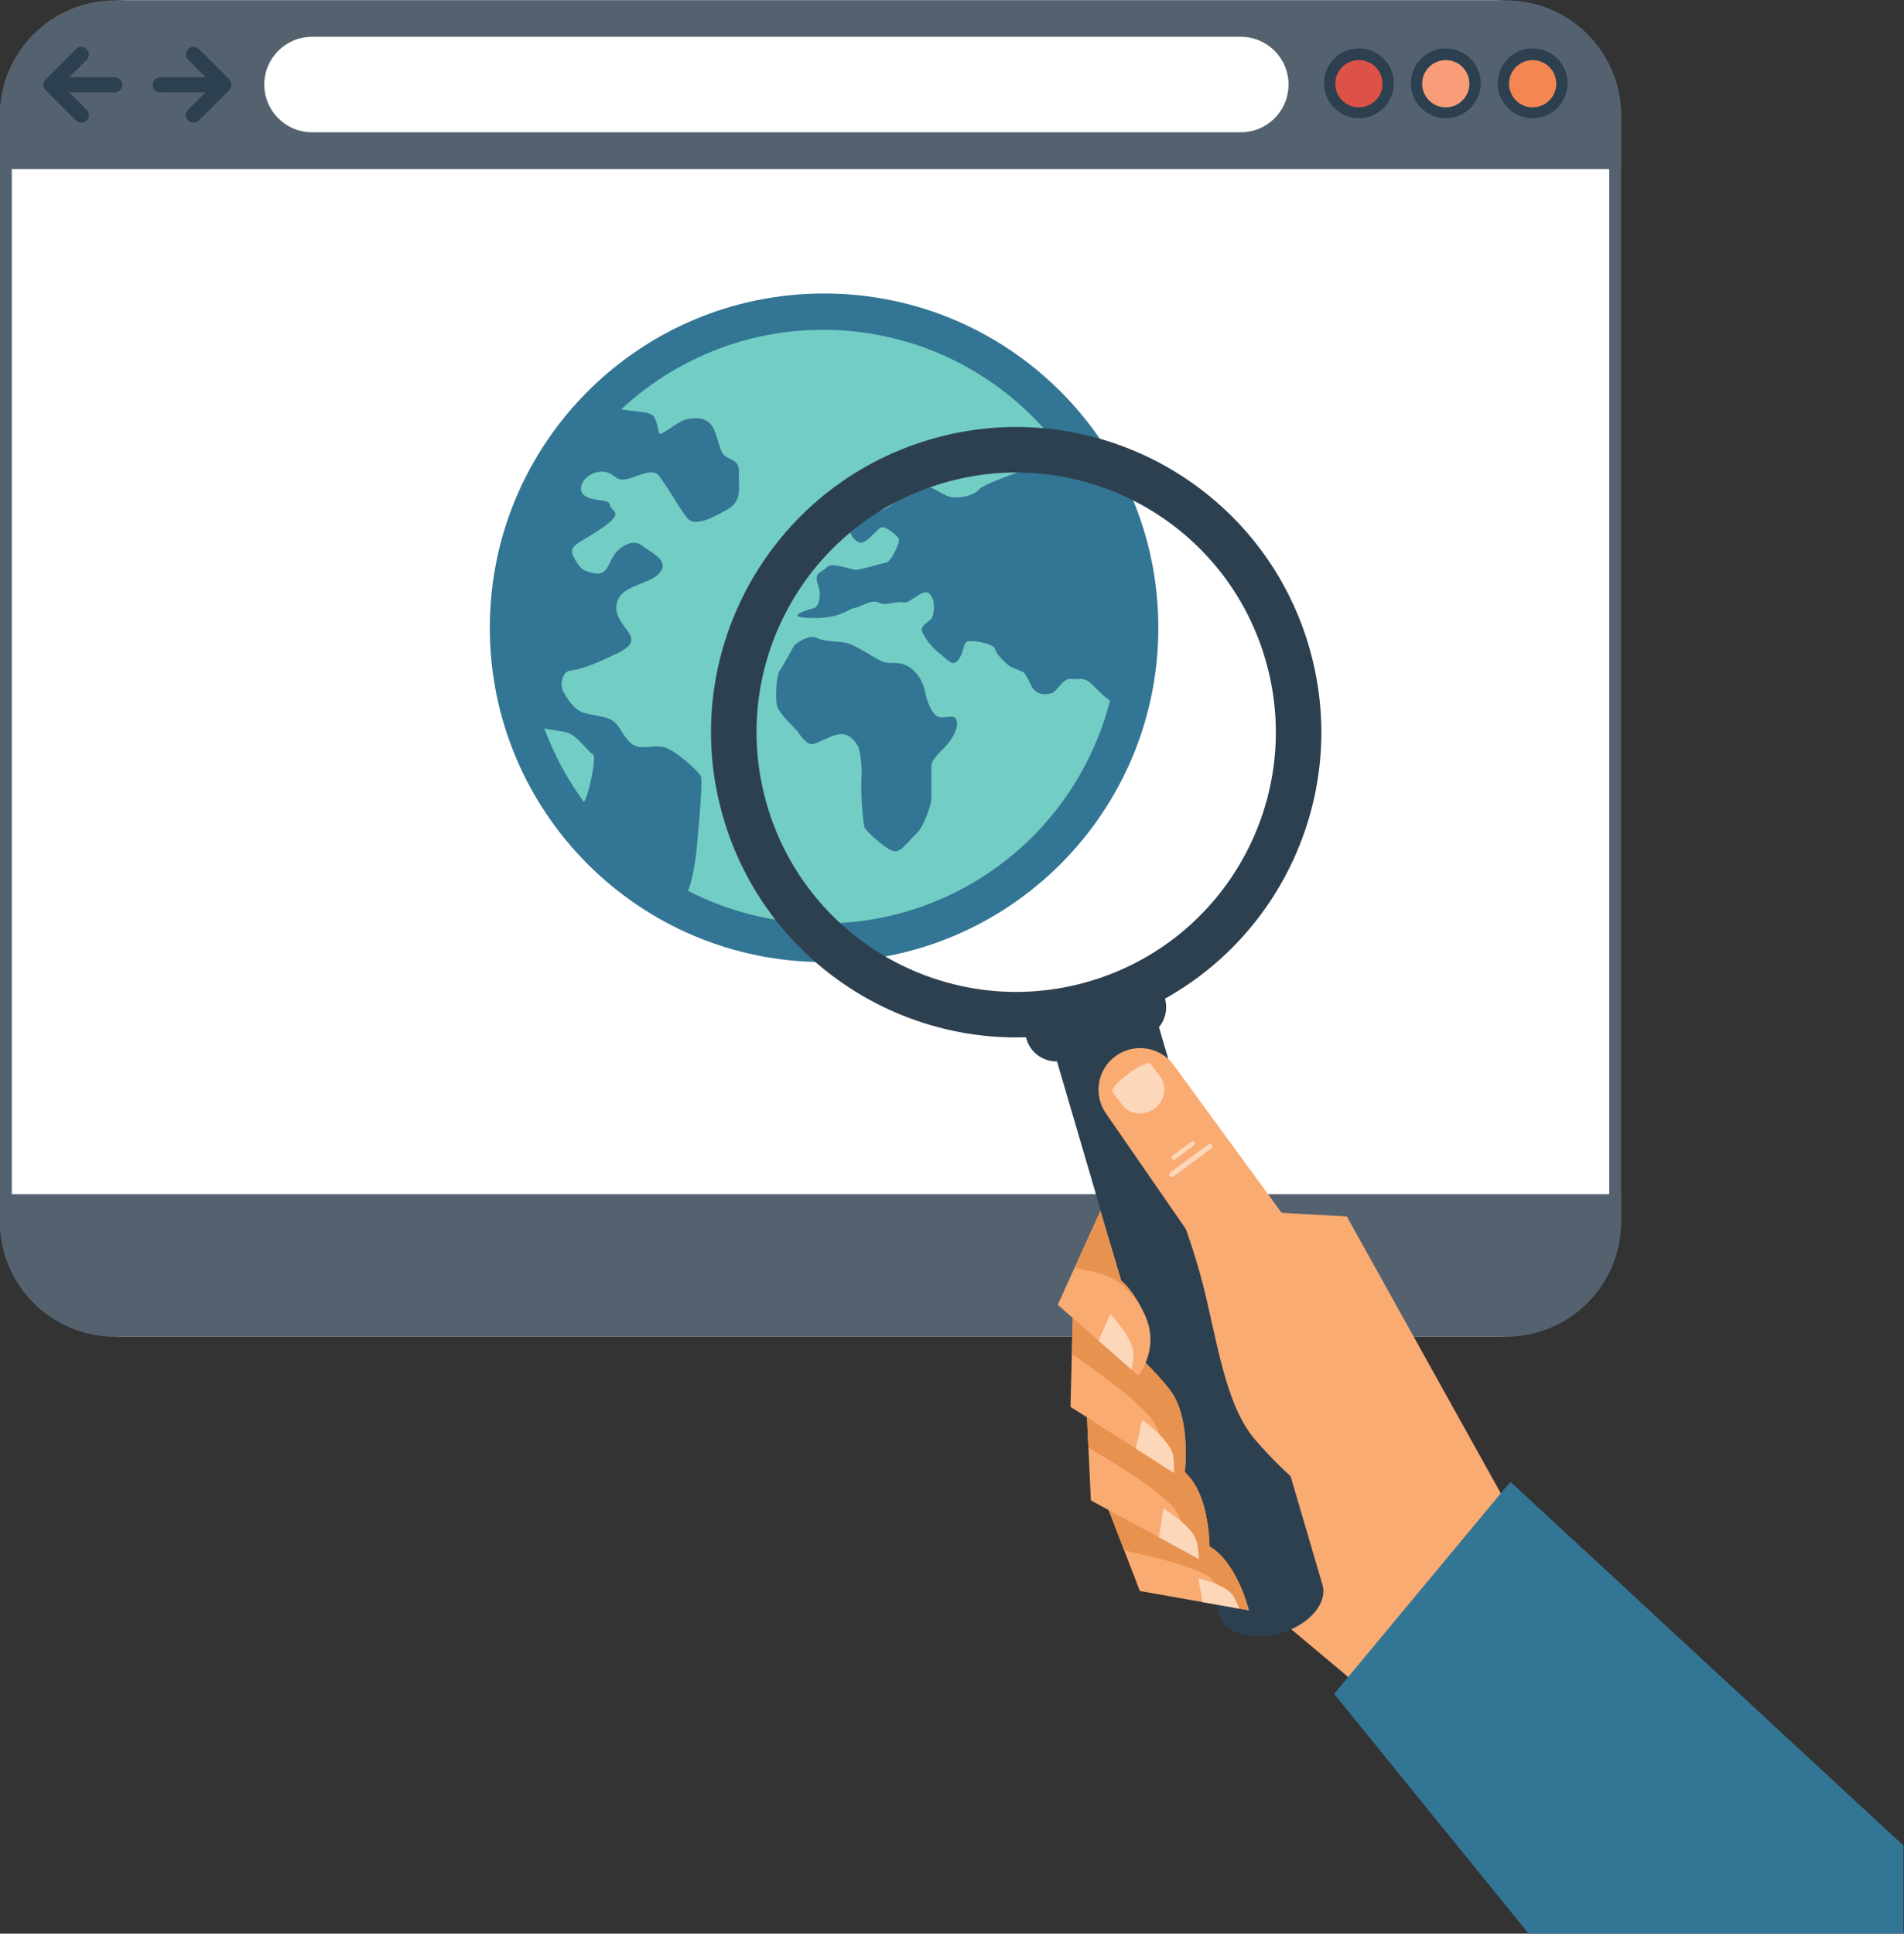 <?xml version="1.0" encoding="UTF-8" standalone="no"?>
<svg
   xmlns:dc="http://purl.org/dc/elements/1.1/"
   xmlns:cc="http://creativecommons.org/ns#"
   xmlns:rdf="http://www.w3.org/1999/02/22-rdf-syntax-ns#"
   xmlns:svg="http://www.w3.org/2000/svg"
   xmlns="http://www.w3.org/2000/svg"
   xmlns:xlink="http://www.w3.org/1999/xlink"
   xmlns:sodipodi="http://sodipodi.sourceforge.net/DTD/sodipodi-0.dtd"
   xmlns:inkscape="http://www.inkscape.org/namespaces/inkscape"
   version="1.1"
   id="svg2"
   xml:space="preserve"
   width="5792.838"
   height="5882.066"
   viewBox="0 0 5792.838 5882.066"
   sodipodi:docname="search_image.svg"
   inkscape:version="1.0.2-2 (e86c870879, 2021-01-15)"><rect x="0" y="0" width="5792.838" height="5882.066" fill="#333333" stroke="none"/><defs
     id="defs6"><clipPath
       clipPathUnits="userSpaceOnUse"
       id="clipPath22"><path
         d="M 50000,35880.2 42934.4,42924.4 7333.76,14461.6 21795.4,0 H 50000 v 35880.2"
         id="path20" /></clipPath><clipPath
       clipPathUnits="userSpaceOnUse"
       id="clipPath928"><use
         x="0"
         y="0"
         xlink:href="#g924"
         id="use930" /></clipPath></defs><sodipodi:namedview
     pagecolor="#ffffff"
     bordercolor="#666666"
     borderopacity="1"
     objecttolerance="10"
     gridtolerance="10"
     guidetolerance="10"
     inkscape:pageopacity="0"
     inkscape:pageshadow="2"
     inkscape:window-width="1920"
     inkscape:window-height="1057"
     id="namedview4"
     inkscape:document-rotation="0"
     showgrid="false"
     inkscape:zoom="0.096307946"
     inkscape:cx="1947.6856"
     inkscape:cy="4677.2713"
     inkscape:window-x="1912"
     inkscape:window-y="-8"
     inkscape:window-maximized="1"
     inkscape:current-layer="g10" /><g
     id="g10"
     inkscape:groupmode="layer"
     inkscape:label="ink_ext_XXXXXX"
     transform="matrix(1.333,0,0,-1.333,-873.828,5882.066)"><path
       d="m 4355.54,1625.18 c 0,-145.12 -117.63,-262.76 -262.76,-262.76 H 918.123 c -145.117,0 -262.752,117.64 -262.752,262.76 v 2523.63 c 0,145.11 117.635,262.74 262.752,262.74 H 4092.78 c 145.13,0 262.76,-117.63 262.76,-262.74 V 1625.18"
       style="fill:#546270;fill-opacity:1;fill-rule:evenodd;stroke:none;stroke-width:0.1"
       id="path26" /><path
       d="m 4328.47,1625.18 c 0,-145.12 -115.91,-262.76 -258.92,-262.76 H 941.341 c -142.983,0 -258.901,117.64 -258.901,262.76 v 2523.63 c 0,145.11 115.918,262.74 258.901,262.74 H 4069.55 c 143.01,0 258.92,-117.63 258.92,-262.74 V 1625.18"
       style="fill:#ffffff;fill-opacity:1;fill-rule:evenodd;stroke:none;stroke-width:0.1"
       id="path28" /><path
       d="m 655.371,1625.18 c 0,-145.12 117.635,-262.76 262.752,-262.76 H 4092.78 c 145.13,0 262.76,117.64 262.76,262.76 v 62.33 H 655.371 v -62.33"
       style="fill:#546270;fill-opacity:1;fill-rule:evenodd;stroke:none;stroke-width:0.1"
       id="path30" /><path
       d="M 4092.78,4392.52 H 918.123 c -145.117,0 -262.752,-117.65 -262.752,-262.76 V 4026.82 H 4355.54 v 102.94 c 0,145.11 -117.63,262.76 -262.76,262.76"
       style="fill:#546270;fill-opacity:1;fill-rule:evenodd;stroke:none;stroke-width:0.1"
       id="path32" /><path
       d="M 4092.78,4411.55 H 918.123 c -145.117,0 -262.752,-117.63 -262.752,-262.74 V 4045.85 H 4355.54 v 102.96 c 0,145.11 -117.63,262.74 -262.76,262.74"
       style="fill:#546270;fill-opacity:1;fill-rule:evenodd;stroke:none;stroke-width:0.1"
       id="path34" /><path
       d="M 917.348,4236.44 H 813.585 l 39.739,39.74 c 6.752,6.74 6.752,17.68 0,24.43 -6.745,6.76 -17.684,6.76 -24.437,0 l -69.233,-69.24 c -6.752,-6.74 -6.752,-17.68 0,-24.44 l 69.233,-69.23 c 6.753,-6.76 17.692,-6.76 24.437,0 6.752,6.74 6.752,17.68 0,24.44 l -39.739,39.74 h 103.763 c 9.541,0 17.276,7.73 17.276,17.27 0,9.54 -7.735,17.29 -17.276,17.29"
       style="fill:#2d4050;fill-opacity:1;fill-rule:evenodd;stroke:none;stroke-width:0.1"
       id="path36" /><path
       d="m 1021.01,4236.44 h 103.77 l -39.75,39.74 c -6.75,6.74 -6.75,17.68 0,24.43 6.75,6.76 17.68,6.76 24.44,0 l 69.24,-69.24 c 6.74,-6.74 6.74,-17.68 0,-24.44 l -69.24,-69.23 c -6.76,-6.76 -17.69,-6.76 -24.44,0 -6.75,6.74 -6.75,17.68 0,24.44 l 39.75,39.74 h -103.77 c -9.54,0 -17.28,7.73 -17.28,17.27 0,9.54 7.74,17.29 17.28,17.29"
       style="fill:#2d4050;fill-opacity:1;fill-rule:evenodd;stroke:none;stroke-width:0.1"
       id="path38" /><path
       d="m 3836.84,4222.48 c 0,-44.01 -35.68,-79.7 -79.7,-79.7 -44.02,0 -79.71,35.69 -79.71,79.7 0,44.03 35.69,79.71 79.71,79.71 44.02,0 79.7,-35.68 79.7,-79.71"
       style="fill:#2d4050;fill-opacity:1;fill-rule:evenodd;stroke:none;stroke-width:0.1"
       id="path40" /><path
       d="m 3811.05,4221.57 c 0,-29.76 -24.13,-53.9 -53.91,-53.9 -29.76,0 -53.91,24.14 -53.91,53.9 0,29.78 24.15,53.91 53.91,53.91 29.78,0 53.91,-24.13 53.91,-53.91"
       style="fill:#dd5247;fill-opacity:1;fill-rule:evenodd;stroke:none;stroke-width:0.1"
       id="path42" /><path
       d="m 4035.13,4222.48 c 0,-44.01 -35.68,-79.7 -79.71,-79.7 -44.02,0 -79.71,35.69 -79.71,79.7 0,44.03 35.69,79.71 79.71,79.71 44.03,0 79.71,-35.68 79.71,-79.71"
       style="fill:#2d4050;fill-opacity:1;fill-rule:evenodd;stroke:none;stroke-width:0.1"
       id="path44" /><path
       d="m 4009.32,4221.57 c 0,-29.76 -24.12,-53.9 -53.9,-53.9 -29.78,0 -53.9,24.14 -53.9,53.9 0,29.78 24.12,53.91 53.9,53.91 29.78,0 53.9,-24.13 53.9,-53.91"
       style="fill:#f89d77;fill-opacity:1;fill-rule:evenodd;stroke:none;stroke-width:0.1"
       id="path46" /><path
       d="m 4233.41,4222.48 c 0,-44.01 -35.69,-79.7 -79.71,-79.7 -44.03,0 -79.71,35.69 -79.71,79.7 0,44.03 35.68,79.71 79.71,79.71 44.02,0 79.71,-35.68 79.71,-79.71"
       style="fill:#2d4050;fill-opacity:1;fill-rule:evenodd;stroke:none;stroke-width:0.1"
       id="path48" /><path
       d="m 4207.6,4221.57 c 0,-29.76 -24.14,-53.9 -53.9,-53.9 -29.78,0 -53.91,24.14 -53.91,53.9 0,29.78 24.13,53.91 53.91,53.91 29.76,0 53.9,-24.13 53.9,-53.91"
       style="fill:#f48652;fill-opacity:1;fill-rule:evenodd;stroke:none;stroke-width:0.1"
       id="path50" /><path
       d="M 3487.58,4328.65 H 1367.7 c -60.15,0 -108.92,-48.77 -108.92,-108.93 0,-60.16 48.77,-108.92 108.92,-108.92 h 191.91 1736.07 191.9 c 60.17,0 108.93,48.76 108.93,108.92 0,60.16 -48.76,108.93 -108.93,108.93"
       style="fill:#ffffff;fill-opacity:1;fill-rule:evenodd;stroke:none;stroke-width:0.1"
       id="path52" /><path
       d="m 3267.58,2991.66 c 0,-405.84 -328.98,-734.82 -734.83,-734.82 -405.82,0 -734.82,328.98 -734.82,734.82 0,405.83 329,734.82 734.82,734.82 405.85,0 734.83,-328.99 734.83,-734.82"
       style="fill:#72cdc4;fill-opacity:1;fill-rule:evenodd;stroke:none;stroke-width:0.1"
       id="path54" /><path
       d="m 2797.92,2776.6 c -14.47,3.96 -27.09,35.18 -31.15,58.14 -4.01,22.62 -20.67,49.61 -43.65,59.74 -22.49,10.46 -37.09,0 -57.94,10.46 -20.59,10.54 -53.84,33.17 -74.51,39.49 -20.7,6.21 -49.65,2.2 -70.4,12.34 -20.7,10.26 -51.77,-16.65 -51.77,-16.65 0,0 -24.88,-45.64 -33.27,-57.91 -8.17,-12.36 -10.4,-64.1 -5.97,-80.86 3.97,-16.79 45.27,-55.76 45.27,-55.76 0,0 18.93,-31.2 33.22,-31.2 14.42,0 41.55,20.59 64.36,22.69 22.71,2.24 35.1,-16.54 41.26,-26.68 6.46,-10.54 10.53,-58.13 8.44,-72.75 -1.98,-14.44 2.09,-107.64 8.18,-115.79 6.32,-8.55 51.76,-51.99 68.22,-51.99 16.83,0 35.42,28.96 49.9,41.55 14.65,12.48 33.18,64.19 33.18,78.65 v 74.76 c 0,12.33 18.54,30.87 33.23,45.57 14.37,14.55 28.98,41.24 24.61,57.9 -3.95,16.26 -26.85,3.9 -41.21,8.3"
       style="fill:#337594;fill-opacity:1;fill-rule:evenodd;stroke:none;stroke-width:0.1"
       id="path56" /><path
       d="m 2536.46,3742.87 c -421.38,0 -762.97,-341.49 -762.97,-762.84 0,-421.34 341.59,-762.9 762.97,-762.9 421.32,0 762.87,341.56 762.87,762.9 0,421.35 -341.55,762.84 -762.87,762.84 z m -548.15,-1160.4 c -37.75,51.21 -68.1,107.68 -90.5,167.95 17.07,-4.19 35.97,-5.16 50.59,-9.04 25.04,-6.4 49.87,-45.68 60.3,-49.87 10.02,-3.74 -10.02,-95.47 -20.39,-109.04 z m 1024.43,-78.83 c -122.77,-122.51 -292.02,-198.45 -478.97,-198.45 -111.07,0 -215.58,27.13 -308.18,74.68 11.4,22.42 19.23,87.94 19.23,87.94 0,0 16.52,163.8 10.24,173.93 -6.09,10.53 -47.76,49.77 -74.49,62.1 -26.94,12.65 -51.9,-1.96 -74.67,6.56 -22.69,8.06 -33.1,43.56 -49.64,55.85 -16.57,12.33 -41.57,12.33 -67.03,19.34 -25.81,7.15 -42.64,38.59 -49.1,51.07 -6.2,12.31 -2.54,42.79 16.68,45.55 19.32,2.94 39.27,6.26 110.09,40.82 70.65,34.58 -8.46,56.5 -4.56,106.05 4.28,49.93 70.43,45.91 97.37,74.95 27.05,28.77 -18.54,47.72 -39.39,63.93 -20.52,16.77 -53.7,-4.03 -66.18,-26.79 -12.41,-22.63 -16.61,-41.48 -41.86,-36.74 -25.24,4.83 -32.85,9.15 -47.03,36.74 -14.53,27.4 9.86,29.15 63.86,66.17 54.35,37.34 20.81,37.34 18.84,51.96 -1.94,14.42 -24.91,8.2 -51.87,18.48 -0.37,0.26 -0.37,0.64 -0.97,0.93 -24.94,10.93 -11.04,38.77 5.17,48.79 16.49,10.39 35.09,12.42 51.92,2.19 16.29,-10.38 16.29,-18.55 59.81,-2.19 43.82,16.74 45.62,2.19 60.24,-18.59 9.34,-13.2 21.1,-32.87 32.74,-51.09 6.58,-10.55 12.98,-19.91 19.05,-27.32 16.37,-21.01 57.92,0 93.09,20.23 0.44,0.17 0.65,0.66 0.9,0.66 34.01,21.04 22.02,53.59 24.03,82.51 1.99,28.97 -20.65,28.97 -32.95,39.2 -12.5,10.35 -14.8,47.54 -29.09,68.46 -14.64,20.72 -43.69,18.61 -62.32,12.57 -18.59,-6.38 -49.72,-33.49 -55.77,-31.17 -6.1,2.07 -4.3,33.11 -18.65,43.45 -8.9,6.18 -41.37,7.13 -69.96,12.18 121.15,112.2 282.62,181.45 460.45,181.45 186.8,0 356.2,-75.82 478.97,-198.51 27.45,-27.37 52.35,-57.62 74.67,-89.5 -67.87,-21.92 -187.43,-63.44 -196.44,-75.45 -12.31,-16.56 -55.79,-25.02 -76.45,-14.47 -20.62,10.17 -35.26,22.65 -56.07,20.6 -20.58,-2.03 -29.17,-4.06 -43.41,-20.6 -9.25,-10.55 -26.22,-25.22 -43.41,-32.63 -10.41,-4.6 -20.77,-7.42 -29.19,-2.65 -2.44,1.4 -5,1.25 -7.35,2.01 -7.2,1.63 -13.8,1.39 -19.18,-0.61 -8.98,-3.17 -15.23,-8.73 -15.23,-8.73 -21.07,-29.66 4.49,-67.18 21.13,-65.2 16.53,2.09 37.25,35.19 47.61,35.19 10.34,0 33.64,-18.86 37.6,-25.89 3.72,-7.21 -16.92,-52.95 -29.2,-54.91 -12.52,-2.08 -57.99,-16.52 -68.5,-16.52 -10.41,0 -55.83,18.48 -66.32,6.37 -10.44,-12.74 -30.88,-10.71 -20.83,-39.53 10.39,-29.04 0,-51.76 -8.23,-53.92 -8.23,-2.06 -76.6,-20.8 -8.23,-22.8 68.28,-2.07 84.96,20.74 99.46,22.8 14.66,2.16 39.42,20.73 55.99,12.38 16.66,-8.39 42.18,4.54 56.23,0.28 14.27,-4.31 44.89,34.45 59.58,20.13 14.6,-14.03 10.49,-43.01 6.48,-53.59 -4.19,-10.13 -29.07,-18.57 -23.19,-33.01 6.51,-14.51 19,-33.17 37.66,-47.77 18.54,-14.35 30.97,-32.98 43.46,-18.57 12.3,14.52 12.3,33.17 18.55,41.69 6.31,8.11 64.37,-2.2 66.4,-14.56 2.02,-12.61 31.01,-39.49 37.12,-41.54 6.42,-2.06 29.24,-12.56 29.24,-12.56 0,0 6.4,-7.46 16.49,-29.47 10.36,-22.15 31.01,-22.15 45.45,-18.07 14.6,4.31 26.13,35.05 45.72,32.92 19.39,-2.04 29.04,6.5 49.62,-14.38 19.63,-19.53 24.5,-24.55 39.16,-35.46 -30.73,-118.84 -92.22,-225.39 -176.39,-309.87"
       style="fill:#337594;fill-opacity:1;fill-rule:evenodd;stroke:none;stroke-width:0.1"
       id="path58" /><path
       d="m 3593.11,702.602 167.35,-140.268 122.69,-125.109 635.32,142.24 -432.9,417.103 -356.09,640.122 -529.17,28.92 274.33,-271.95 118.47,-691.058"
       style="fill:#f9ab72;fill-opacity:1;fill-rule:nonzero;stroke:none;stroke-width:0.1"
       id="path64" /><path
       d="m 3673.94,795.921 c 12.29,-41.901 -30.46,-91.331 -95.47,-110.393 v 0 c -64.99,-19.055 -127.66,-0.534 -139.95,41.37 L 3052.29,2044.23 c -12.29,41.91 42.39,50.64 107.39,69.7 v 0 c 65.01,19.06 115.73,41.23 128.02,-0.67 L 3673.94,795.921"
       style="fill:#2d4050;fill-opacity:1;fill-rule:nonzero;stroke:none;stroke-width:0.1"
       id="path66" /><path
       d="m 3307.68,1744.96 c 0,0 58.28,-127.2 92.89,-261.52 32.74,-127.04 50.76,-276.59 119.79,-356.42 351.2,-406.069 528.68,-39.94 431.94,89.46 -75,100.3 -488.28,544.98 -488.28,544.98 l -156.34,-16.5"
       style="fill:#f9ab72;fill-opacity:1;fill-rule:nonzero;stroke:none;stroke-width:0.1"
       id="path68" /><path
       d="m 3689.09,1496.64 c 31.05,-42.26 -161.82,151.16 -204.08,120.1 v 0 c -42.26,-31.08 -28.22,-143.11 -59.28,-100.84 l -244.52,353.77 c -31.07,42.26 -21.98,101.71 20.3,132.79 v 0 c 42.26,31.05 101.72,21.98 132.78,-20.27 l 354.8,-485.55"
       style="fill:#f9ab72;fill-opacity:1;fill-rule:nonzero;stroke:none;stroke-width:0.1"
       id="path70" /><path
       d="m 3193.24,1923.1 23.52,-31.7 c 16.7,-22.48 49.67,-26.35 73.66,-8.65 24,17.74 29.94,50.32 13.24,72.85 l -23.5,31.68 c 0,0 -17.93,-1.44 -46.6,-23.02 -35.61,-26.81 -34.25,-30.68 -40.32,-41.16"
       style="fill:#fcd7ba;fill-opacity:1;fill-rule:nonzero;stroke:none;stroke-width:0.1"
       id="path72" /><path
       d="m 3325.26,1728.8 c -1.92,2.6 -1.23,6.29 1.5,8.33 l 86.35,63.72 c 2.73,2.04 6.51,1.63 8.38,-0.97 v 0 c 1.93,-2.57 1.24,-6.29 -1.5,-8.31 l -86.35,-63.75 c -2.72,-1.99 -6.51,-1.59 -8.38,0.98 v 0"
       style="fill:#fcd7ba;fill-opacity:1;fill-rule:nonzero;stroke:none;stroke-width:0.1"
       id="path74" /><path
       d="m 3330.64,1768.33 c -1.7,2.27 -1.1,5.52 1.32,7.35 l 42.67,31.5 c 2.41,1.81 5.78,1.38 7.42,-0.83 v 0 c 1.72,-2.31 1.08,-5.59 -1.29,-7.38 l -42.68,-31.51 c -2.44,-1.8 -5.78,-1.4 -7.44,0.87 v 0"
       style="fill:#fcd7ba;fill-opacity:1;fill-rule:nonzero;stroke:none;stroke-width:0.1"
       id="path76" /><path
       d="M 3181.11,979.299 3257.15,781.906 3506,737.793 c 0,0 -23.95,98.043 -79.78,139.168 -42.13,31.048 -245.11,102.338 -245.11,102.338"
       style="fill:#f9ab72;fill-opacity:1;fill-rule:nonzero;stroke:none;stroke-width:0.1"
       id="path78" /><path
       d="m 3426.22,876.961 c -42.13,31.048 -245.11,102.338 -245.11,102.338 l 40.32,-104.678 c 83.04,-18.367 145.8,-34.447 184.56,-55.019 20.7,-10.989 43.6,-44.09 65.67,-75.699 l 34.34,-6.11 c 0,0 -23.95,98.043 -79.78,139.168"
       style="fill:#e8924f;fill-opacity:1;fill-rule:nonzero;stroke:none;stroke-width:0.1"
       id="path80" /><path
       d="m 3484.21,741.676 c -4.19,10.582 -9.19,21.771 -14.28,29.633 -16.54,25.578 -79.15,39.416 -79.15,39.416 l 9.57,-54.19 83.86,-14.859"
       style="fill:#fcd7ba;fill-opacity:1;fill-rule:nonzero;stroke:none;stroke-width:0.1"
       id="path82" /><path
       d="m 3133.37,1245.63 11.98,-256.994 270.29,-146.472 c 0,0 9.99,122.338 -38.63,191.256 -36.72,51.99 -243.64,212.21 -243.64,212.21"
       style="fill:#f9ab72;fill-opacity:1;fill-rule:nonzero;stroke:none;stroke-width:0.1"
       id="path84" /><path
       d="m 3377.01,1033.42 c -36.72,51.99 -243.64,212.21 -243.64,212.21 l 6.35,-136.3 c 88.79,-53.08 155.06,-95.75 191.91,-134.384 19.65,-20.601 33.37,-67.603 46.72,-112.583 l 37.29,-20.199 c 0,0 9.99,122.338 -38.63,191.256"
       style="fill:#e8924f;fill-opacity:1;fill-rule:nonzero;stroke:none;stroke-width:0.1"
       id="path86" /><path
       d="m 3391.96,854.982 c -0.77,13.831 -2.24,28.673 -5.09,39.698 -9.26,35.873 -76.21,75.89 -76.21,75.89 l -9.77,-66.224 91.07,-49.364"
       style="fill:#fcd7ba;fill-opacity:1;fill-rule:nonzero;stroke:none;stroke-width:0.1"
       id="path88" /><path
       d="m 3105.47,1459.4 -6.62,-257.18 259,-165.59 c 0,0 18.82,121.27 -24.72,193.51 -32.85,54.52 -227.66,229.26 -227.66,229.26"
       style="fill:#f9ab72;fill-opacity:1;fill-rule:nonzero;stroke:none;stroke-width:0.1"
       id="path90" /><path
       d="m 3333.13,1230.14 c -32.85,54.52 -227.66,229.26 -227.66,229.26 l -3.52,-136.4 c 84.74,-59.36 147.74,-106.69 181.7,-147.89 18.13,-21.96 28.42,-69.84 38.48,-115.65 l 35.72,-22.83 c 0,0 18.82,121.27 -24.72,193.51"
       style="fill:#e8924f;fill-opacity:1;fill-rule:nonzero;stroke:none;stroke-width:0.1"
       id="path92" /><path
       d="m 3335.17,1051.1 c 0.24,13.84 -0.18,28.77 -2.22,39.96 -6.65,36.46 -70.53,81.21 -70.53,81.21 l -14.52,-65.36 87.27,-55.81"
       style="fill:#fcd7ba;fill-opacity:1;fill-rule:nonzero;stroke:none;stroke-width:0.1"
       id="path94" /><path
       d="m 3167.04,1648.92 -97.24,-213.82 183.77,-161.63 c 0,0 50.83,62.06 14.79,139.04 -27.35,58.42 -53.82,77.61 -53.82,77.61 l -47.5,158.8"
       style="fill:#f9ab72;fill-opacity:1;fill-rule:nonzero;stroke:none;stroke-width:0.1"
       id="path96" /><path
       d="m 3162.84,1353.28 75.48,-66.4 c 2.41,11.75 4.34,23.86 4.55,33.55 0.75,37.04 -52.93,93.63 -52.93,93.63 l -27.1,-60.78"
       style="fill:#fcd7ba;fill-opacity:1;fill-rule:nonzero;stroke:none;stroke-width:0.1"
       id="path98" /><path
       d="m 3167.04,1648.92 -58.91,-129.56 c 63.97,-11.91 99.56,-20.54 133.68,-65.11 5.56,-7.26 10.81,-14.11 15.82,-20.62 -23.15,41.99 -43.09,56.49 -43.09,56.49 l -47.5,158.8"
       style="fill:#e8924f;fill-opacity:1;fill-rule:nonzero;stroke:none;stroke-width:0.1"
       id="path100" /><path
       d="m 3314.37,2134.34 c 11.09,-37.84 -10.59,-77.48 -48.42,-88.57 l -179.1,-52.53 c -37.82,-11.09 -77.48,10.59 -88.58,48.43 v 0 c -11.09,37.82 10.59,77.48 48.41,88.57 l 179.11,52.51 c 37.83,11.09 77.49,-10.58 88.58,-48.41 v 0"
       style="fill:#2d4050;fill-opacity:1;fill-rule:nonzero;stroke:none;stroke-width:0.1"
       id="path102" /><path
       d="m 2778.96,3409.93 c -369.06,-108.2 -580.52,-495.1 -472.32,-864.15 108.2,-369.04 495.09,-580.5 864.15,-472.29 369.04,108.2 580.49,495.09 472.3,864.12 -108.21,369.05 -495.09,580.51 -864.13,472.32 z M 3141.58,2173.1 c -314.02,-92.06 -643.24,87.86 -735.31,401.89 -92.07,314.03 87.87,643.23 401.9,735.31 314.03,92.06 643.23,-87.87 735.29,-401.89 92.08,-314.04 -87.85,-643.23 -401.88,-735.31"
       style="fill:#2d4050;fill-opacity:1;fill-rule:nonzero;stroke:none;stroke-width:0.1"
       id="path104" /><g
       id="g926"
       clip-path="url(#clipPath928)"><g
         inkscape:label="Clip"
         id="g924"><path
           d="M 5000,200.926 4102.92,1031.2 3700.56,547.068 4144.38,0 H 5000 v 200.926"
           style="fill:#337594;fill-opacity:1;fill-rule:nonzero;stroke:none;stroke-width:0.1"
           id="path106" /></g></g></g></svg>
